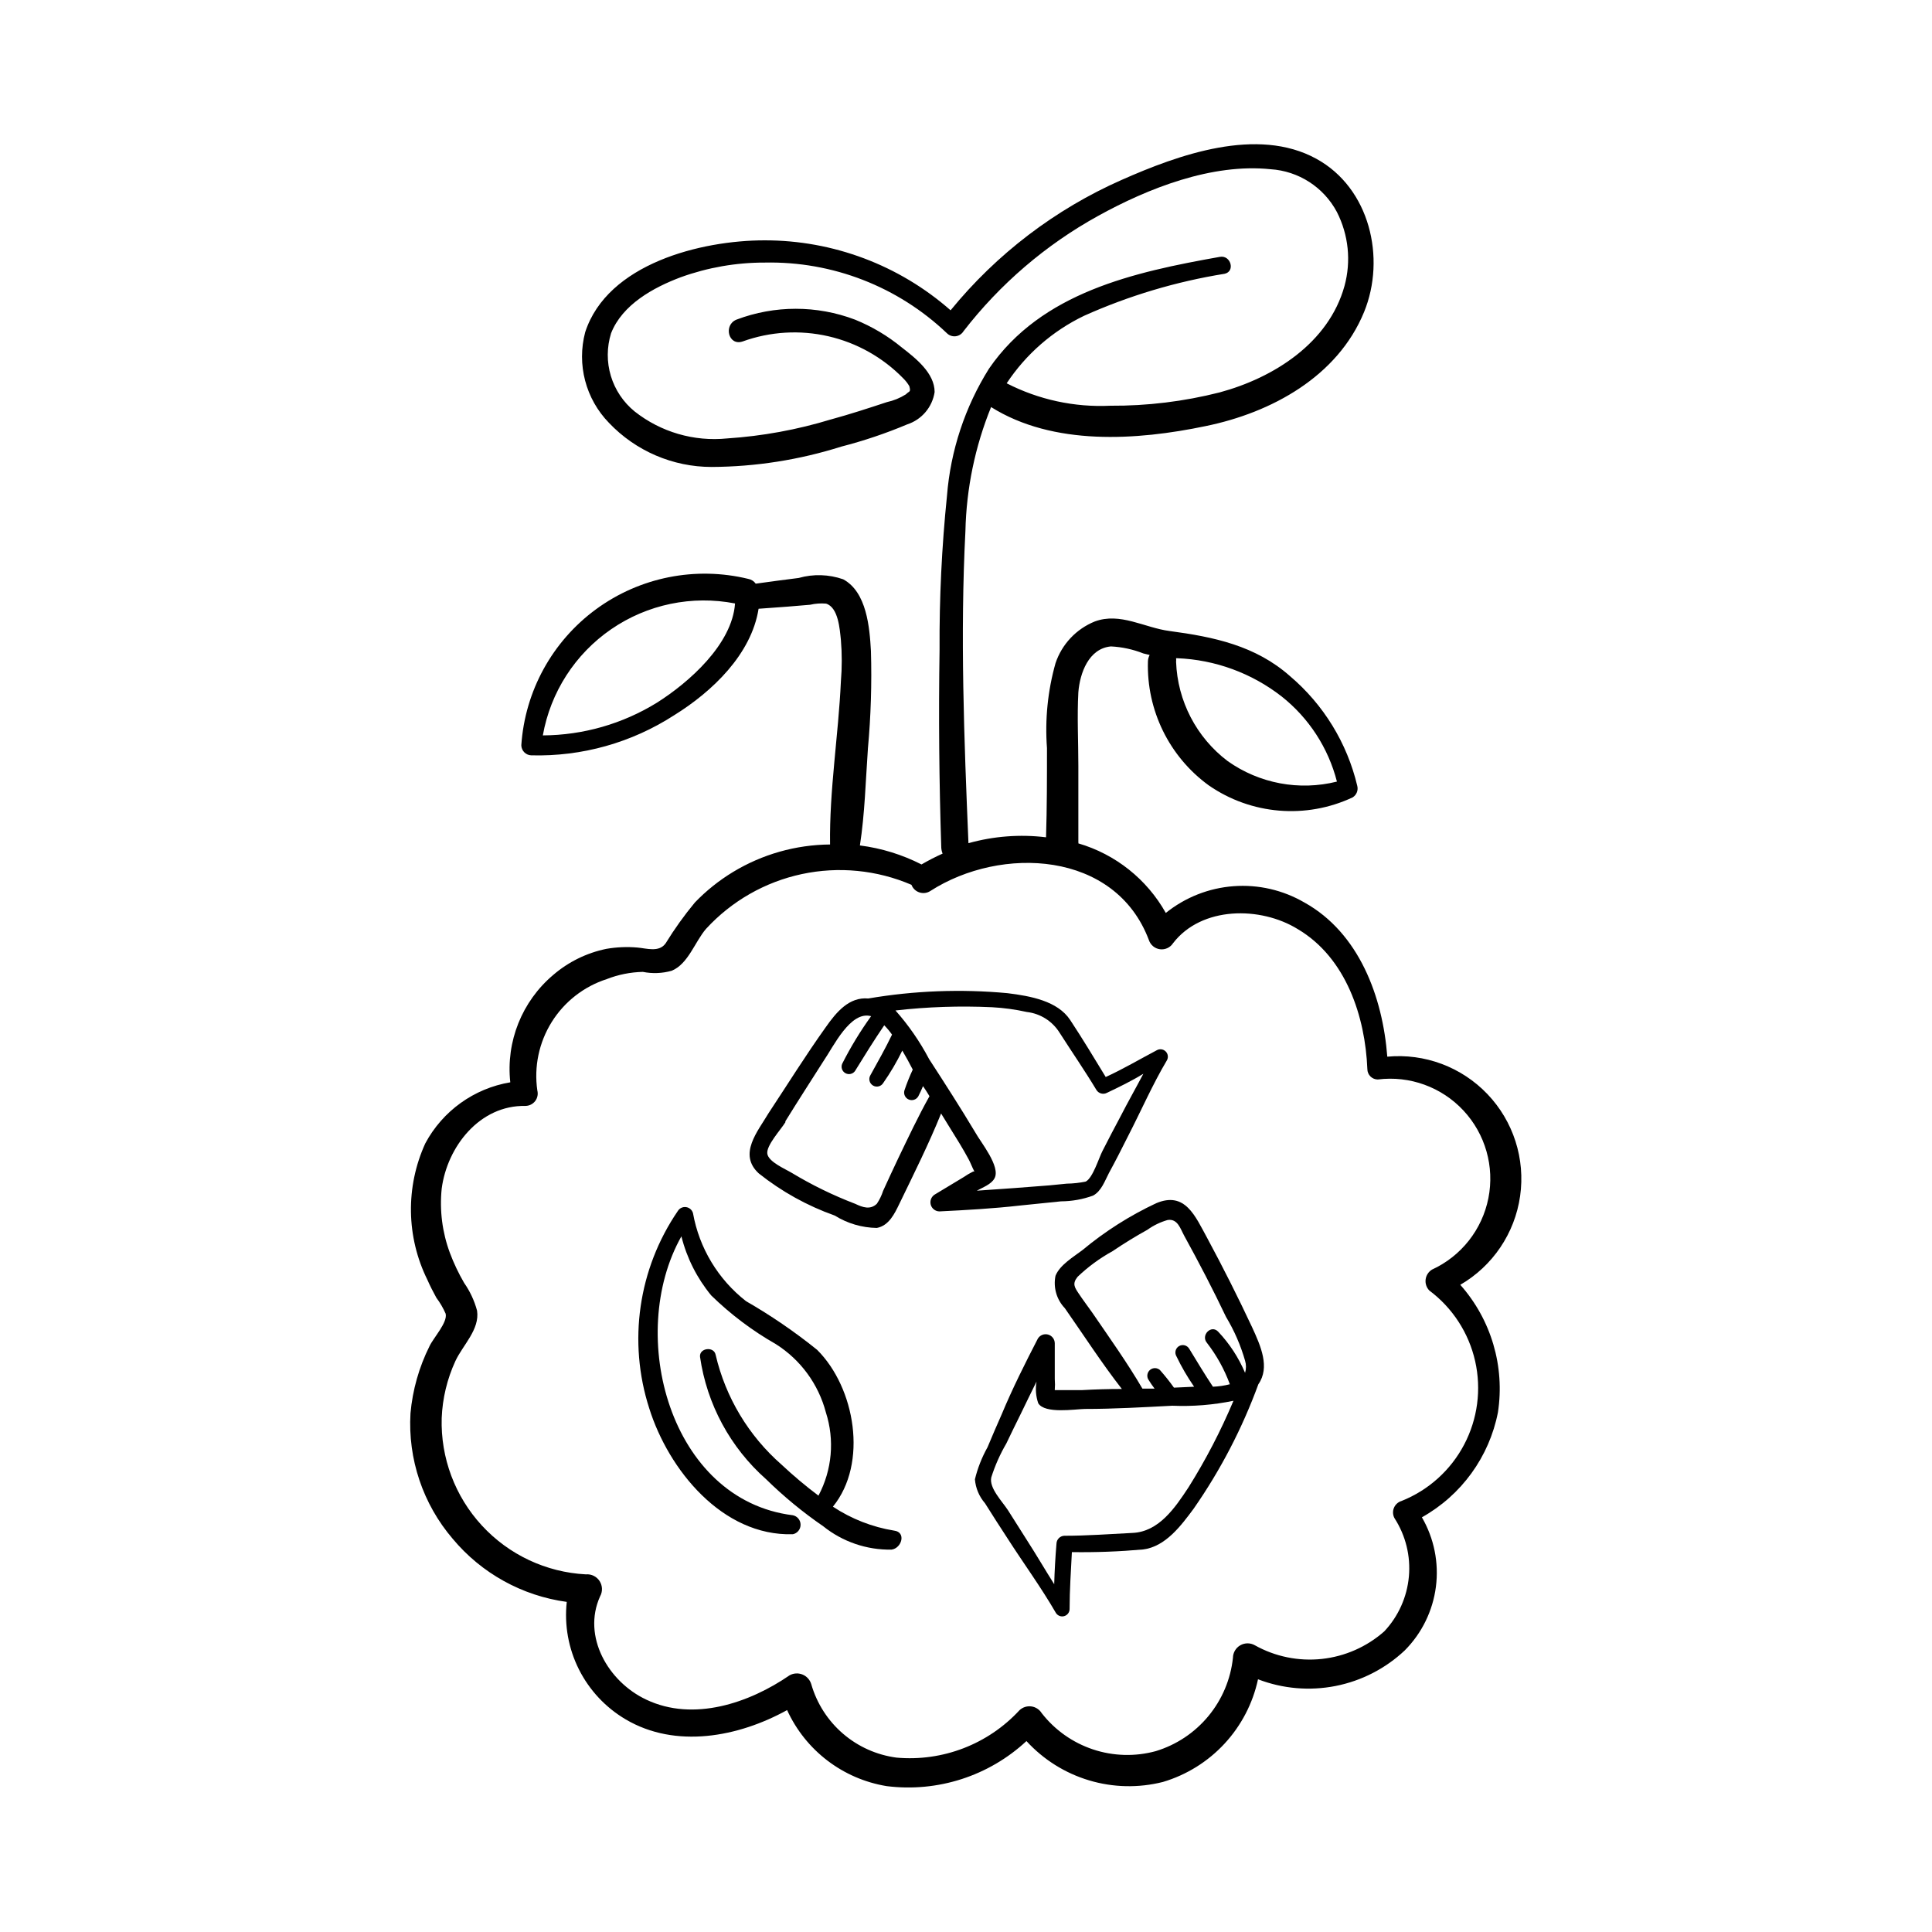<?xml version="1.0" encoding="UTF-8"?>
<!-- Uploaded to: SVG Find, www.svgrepo.com, Generator: SVG Find Mixer Tools -->
<svg fill="#000000" width="800px" height="800px" version="1.1" viewBox="144 144 512 512" xmlns="http://www.w3.org/2000/svg">
 <g>
  <path d="m309.82 599.66c13.25 7.809 29.824 4.684 42.773-2.469 4.887 10.699 14.789 18.258 26.398 20.152 13.504 1.691 27.062-2.68 37.031-11.941 4.488 4.906 10.223 8.504 16.59 10.41 6.371 1.91 13.137 2.055 19.582 0.422 6.254-1.859 11.891-5.367 16.324-10.152 4.43-4.789 7.496-10.676 8.867-17.055 6.547 2.516 13.672 3.133 20.551 1.777 6.883-1.355 13.242-4.625 18.344-9.434 4.531-4.562 7.43-10.488 8.25-16.867 0.82-6.375-0.488-12.844-3.715-18.402 10.477-5.859 17.848-16.027 20.152-27.809 1.867-12.191-1.789-24.582-9.977-33.805 8.605-4.996 14.449-13.66 15.855-23.512 1.406-9.852-1.777-19.805-8.645-27.008-6.863-7.203-16.648-10.867-26.555-9.938-1.211-15.82-7.457-32.797-21.965-40.859h-0.004c-5.684-3.309-12.234-4.816-18.793-4.32-6.559 0.492-12.812 2.965-17.934 7.09-5.016-8.941-13.336-15.559-23.176-18.438 0.027-0.133 0.027-0.27 0-0.402v-20.152c0-6.449-0.352-13.047 0-19.496 0.402-5.039 2.719-11.586 8.613-12.141l0.004-0.004c2.953 0.145 5.863 0.773 8.613 1.863l1.664 0.402c-0.27 0.516-0.426 1.082-0.453 1.664-0.398 12.957 5.637 25.273 16.121 32.898 11.238 7.781 25.77 8.988 38.137 3.176 1.035-0.648 1.527-1.895 1.211-3.074-2.695-11.344-8.941-21.531-17.836-29.07-9.117-8.062-20.152-10.379-31.891-11.941-6.648-0.855-13.098-5.039-19.852-2.519-4.902 1.988-8.691 6.019-10.379 11.035-2.066 7.316-2.832 14.938-2.266 22.52 0 7.859 0 15.719-0.25 23.629h-0.004c-6.887-0.84-13.871-0.309-20.555 1.562-1.16-27.508-2.215-55.418-0.805-82.727 0.25-11.273 2.555-22.402 6.801-32.848 16.473 10.328 38.594 8.867 56.879 5.039 17.48-3.578 34.965-13.148 41.969-30.23 5.844-14.309 1.512-32.848-12.645-40.605-15.668-8.613-36.578-1.059-51.59 5.594v-0.004c-17.625 7.793-33.16 19.633-45.344 34.562-13.633-11.98-31.172-18.574-49.324-18.539-16.828 0-41.613 6.195-47.508 24.336v-0.004c-2.273 8.562 0.121 17.688 6.297 24.031 7.082 7.461 16.918 11.688 27.207 11.691 11.66-0.059 23.242-1.875 34.359-5.391 5.965-1.535 11.809-3.504 17.48-5.894 3.844-1.254 6.652-4.57 7.258-8.566 0-5.039-5.039-8.969-8.664-11.789h-0.004c-3.746-3.09-7.941-5.586-12.445-7.406-10.109-3.828-21.273-3.828-31.387 0-3.527 1.41-2.168 7.055 1.613 5.793 7.285-2.633 15.176-3.113 22.727-1.379 7.547 1.734 14.438 5.606 19.844 11.152 0.625 0.617 1.168 1.312 1.613 2.066 0.453 1.715 0 1.211-0.906 2.168-1.547 0.977-3.25 1.676-5.039 2.066-5.039 1.664-9.824 3.223-14.812 4.586v-0.004c-8.945 2.731-18.176 4.422-27.508 5.039-8.797 0.895-17.598-1.672-24.535-7.152-2.988-2.434-5.184-5.707-6.297-9.398s-1.094-7.629 0.051-11.309c2.973-7.609 11.234-12.141 18.488-14.863 7.141-2.582 14.676-3.894 22.27-3.879 17.934-0.371 35.281 6.367 48.266 18.742 0.613 0.602 1.473 0.887 2.324 0.781 0.855-0.109 1.613-0.602 2.059-1.336 9.668-12.5 21.789-22.891 35.621-30.531 13.301-7.356 30.23-14.008 45.746-12.395h-0.004c7.434 0.473 14.086 4.762 17.586 11.336 3.09 6.055 3.809 13.043 2.016 19.598-4.18 15.113-18.742 24.336-33.102 28.215-9.469 2.402-19.203 3.59-28.969 3.527-9.516 0.453-18.984-1.598-27.457-5.945 5.094-7.703 12.18-13.883 20.504-17.887 11.871-5.32 24.387-9.062 37.23-11.133 2.922-0.605 1.664-5.039-1.258-4.484-22.672 4.031-47.258 9.371-61.164 29.625-6.371 10.172-10.188 21.734-11.133 33.703-1.387 13.559-2.043 27.18-1.965 40.809-0.27 17.5-0.117 34.98 0.453 52.445 0.035 0.539 0.152 1.066 0.352 1.562-1.914 0.855-3.781 1.816-5.59 2.871-5.113-2.606-10.633-4.312-16.324-5.035 1.309-8.465 1.512-17.078 2.117-25.594h-0.004c0.793-8.625 1.062-17.289 0.809-25.949-0.352-6.246-1.109-15.617-7.356-18.992-3.801-1.324-7.918-1.449-11.789-0.352-3.828 0.453-7.609 1.008-11.387 1.512-0.465-0.664-1.172-1.117-1.965-1.262-13.973-3.406-28.742-0.465-40.344 8.035-11.602 8.504-18.852 21.699-19.812 36.051 0.027 1.441 1.176 2.617 2.621 2.668 13.414 0.363 26.621-3.344 37.887-10.629 10.078-6.246 20.453-16.121 22.371-28.215l7.609-0.555 6.047-0.504h-0.004c1.383-0.324 2.812-0.426 4.231-0.301 3.273 1.008 3.629 6.801 3.93 9.621 0.305 3.656 0.305 7.328 0 10.984-0.656 14.359-3.074 28.816-2.871 43.227-9.082 0.07-17.98 2.594-25.746 7.305-3.691 2.242-7.078 4.949-10.074 8.062-2.84 3.422-5.43 7.043-7.758 10.832-1.762 2.469-5.039 1.309-7.508 1.109-2.742-0.238-5.5-0.117-8.211 0.352-5.199 1.07-10.035 3.445-14.059 6.902-8.297 7-12.566 17.672-11.387 28.465-9.605 1.609-17.922 7.582-22.52 16.172-5.266 11.527-5.062 24.812 0.555 36.172 0.707 1.613 1.512 3.176 2.367 4.734v0.004c0.984 1.309 1.812 2.731 2.469 4.231 0.555 2.316-3.176 6.297-4.281 8.613v0.004c-2.777 5.559-4.484 11.594-5.039 17.781-0.715 12.113 3.297 24.035 11.184 33.254 7.633 9.156 18.418 15.121 30.23 16.727-0.672 6.141 0.445 12.348 3.215 17.871 2.773 5.523 7.078 10.129 12.402 13.266zm173.82-271.1c7.227 5.715 12.375 13.645 14.66 22.57-9.988 2.504-20.57 0.516-28.969-5.441-8.27-6.269-13.281-15.926-13.656-26.297 0.031-0.32 0.031-0.641 0-0.957h0.305c10.051 0.398 19.723 3.941 27.66 10.125zm-165.55 1.664h-0.004c-9.09 5.609-19.547 8.605-30.227 8.664 2.027-11.438 8.562-21.582 18.141-28.156 9.574-6.574 21.391-9.027 32.793-6.809-0.754 10.832-12.242 20.957-20.707 26.301zm-57.035 189.58c0.207-5.227 1.441-10.363 3.629-15.113 1.965-4.231 6.5-8.363 5.742-13.352-0.703-2.633-1.863-5.121-3.426-7.356-1.48-2.543-2.746-5.207-3.777-7.961-2.019-5.434-2.762-11.262-2.168-17.027 1.461-11.133 10.078-22.168 22.219-21.914v-0.004c1-0.016 1.941-0.488 2.551-1.281 0.609-0.797 0.82-1.828 0.574-2.801-0.918-6.297 0.43-12.719 3.793-18.121 3.367-5.406 8.535-9.445 14.594-11.398 3.055-1.199 6.297-1.844 9.574-1.918 2.539 0.508 5.164 0.406 7.656-0.301 4.383-1.812 6.144-7.707 9.117-11.133h0.004c6.746-7.34 15.605-12.398 25.352-14.484 9.746-2.082 19.902-1.09 29.059 2.844 0.363 0.965 1.148 1.711 2.129 2.023 0.98 0.316 2.055 0.164 2.91-0.41 18.691-11.992 48.969-10.68 57.887 13.047v0.004c0.438 1.305 1.582 2.242 2.945 2.414 1.363 0.172 2.707-0.453 3.453-1.609 7.559-9.824 23.176-9.824 33.051-3.727 12.848 7.606 17.883 23.273 18.438 37.078 0 1.531 1.242 2.769 2.773 2.769 8.445-1.062 16.887 1.996 22.691 8.223 5.805 6.227 8.27 14.859 6.617 23.211-1.652 8.352-7.215 15.402-14.953 18.949-0.926 0.566-1.547 1.523-1.684 2.602s0.223 2.16 0.98 2.941c6.148 4.594 10.453 11.23 12.145 18.719 1.691 7.484 0.656 15.328-2.918 22.121-3.574 6.793-9.453 12.086-16.582 14.93-0.922 0.277-1.668 0.957-2.031 1.848-0.363 0.891-0.301 1.898 0.168 2.738 2.957 4.582 4.297 10.023 3.801 15.457-0.492 5.434-2.789 10.543-6.523 14.52-4.633 4.094-10.422 6.644-16.566 7.305-6.148 0.656-12.348-0.609-17.742-3.629-1.195-0.676-2.656-0.672-3.848 0.012-1.188 0.684-1.93 1.941-1.945 3.316-0.605 5.676-2.867 11.047-6.504 15.445s-8.488 7.633-13.953 9.289c-5.469 1.492-11.258 1.332-16.637-0.461-5.383-1.793-10.109-5.137-13.59-9.613-0.609-0.98-1.625-1.633-2.769-1.781-1.141-0.145-2.289 0.23-3.125 1.023-8.332 9.016-20.375 13.648-32.598 12.547-5.246-0.695-10.176-2.906-14.184-6.359s-6.922-8.004-8.387-13.09c-0.34-1.156-1.188-2.102-2.305-2.562-1.117-0.461-2.383-0.387-3.438 0.195-10.68 7.356-25.492 12.395-37.988 6.449-10.078-4.734-17.027-16.727-12.242-27.355 0.719-1.273 0.668-2.84-0.125-4.066-0.793-1.227-2.199-1.91-3.652-1.777-10.516-0.551-20.395-5.188-27.531-12.93-7.137-7.738-10.965-17.961-10.66-28.484z"/>
  <path d="m345.08 454.96c6.051 4.82 12.863 8.598 20.152 11.184 3.348 2.086 7.195 3.215 11.137 3.273 3.223-0.605 4.734-3.828 5.996-6.449 3.828-7.91 7.758-15.77 11.035-23.879l2.266 3.68c1.762 2.82 3.527 5.644 5.039 8.465 0.352 0.605 0.957 2.168 1.512 3.223h-0.305c-0.891 0.441-1.75 0.949-2.57 1.512l-7.609 4.586v-0.004c-0.918 0.562-1.355 1.66-1.078 2.699 0.281 1.035 1.215 1.766 2.289 1.785 7.152-0.352 14.309-0.754 21.41-1.562l10.832-1.105c2.887-0.016 5.75-0.527 8.465-1.512 2.215-1.16 3.125-3.879 4.231-5.996 1.762-3.223 3.426-6.5 5.039-9.723 3.477-6.75 6.551-13.805 10.328-20.152 0.426-0.766 0.289-1.723-0.328-2.34-0.621-0.621-1.574-0.754-2.34-0.332-4.484 2.367-9.02 5.039-13.551 7.106-3.074-5.039-6.098-10.078-9.422-15.113-3.324-5.039-10.48-6.348-16.625-7.106h-0.004c-12.301-1.141-24.699-0.668-36.879 1.41-5.039-0.453-8.414 3.527-11.336 7.707-5.289 7.406-10.078 15.113-15.113 22.723-2.82 4.785-8.109 10.832-2.57 15.922zm61.816-44.031 0.004-0.004c3.102 0.168 6.184 0.586 9.219 1.262 3.602 0.414 6.812 2.457 8.715 5.543 3.223 5.039 6.699 10.078 9.723 15.113 0.59 0.965 1.832 1.297 2.824 0.754 3.273-1.562 6.5-3.125 9.621-5.039-2.016 3.828-4.133 7.559-6.098 11.387-1.613 3.023-3.176 5.996-4.734 9.07-0.957 1.812-2.519 7.106-4.434 8.113v-0.004c-1.656 0.348-3.344 0.531-5.039 0.555l-4.586 0.453-9.168 0.707-10.078 0.707c1.512-0.855 3.828-1.664 4.684-3.273 1.715-3.074-3.727-9.672-5.039-12.09-3.981-6.648-8.16-13.148-12.344-19.598l0.008-0.004c-2.434-4.609-5.41-8.906-8.867-12.797 8.492-0.969 17.051-1.254 25.594-0.859zm-54.766 30.23c3.324-5.391 6.75-10.68 10.078-15.922 2.672-3.879 7.152-13.453 12.645-11.941h0.004c-2.879 3.992-5.438 8.203-7.66 12.594-0.402 0.914-0.055 1.988 0.809 2.492 0.867 0.504 1.973 0.277 2.566-0.527 2.519-4.082 5.039-8.16 7.758-12.141h0.004c0.754 0.766 1.445 1.59 2.062 2.469-1.762 3.68-3.777 7.203-5.742 10.781-0.555 0.945-0.238 2.164 0.707 2.719 0.945 0.559 2.164 0.242 2.719-0.703 1.902-2.719 3.586-5.582 5.039-8.566 0.957 1.613 1.863 3.273 2.769 5.039-0.84 1.805-1.582 3.652-2.215 5.539-0.27 0.977 0.223 2 1.152 2.394 0.934 0.395 2.012 0.039 2.523-0.832 0.453-0.906 0.906-1.812 1.258-2.719 0.605 0.855 1.16 1.762 1.715 2.672-3.023 5.391-5.644 10.984-8.312 16.523-1.359 2.871-2.672 5.691-3.981 8.566v-0.004c-0.387 1.215-0.949 2.371-1.66 3.426-1.762 1.664-3.727 0.957-5.742 0h-0.004c-5.84-2.234-11.469-4.981-16.824-8.211-1.762-1.059-6.098-2.871-6.449-5.039-0.355-2.164 3.625-6.449 4.785-8.363z"/>
  <path d="m430.88 475.27c-2.367 1.812-5.996 3.93-7.152 6.801h-0.004c-0.645 3.102 0.277 6.324 2.469 8.613 5.039 7.203 9.773 14.559 15.113 21.41-3.527 0-7.055 0.102-10.578 0.301h-7.203v0.004c0.078-0.988 0.078-1.984 0-2.973v-9.473c-0.023-1.074-0.75-2.008-1.789-2.285-1.039-0.281-2.137 0.16-2.695 1.078-3.375 6.551-6.699 13.148-9.621 20.152-1.258 2.871-2.519 5.742-3.727 8.664h-0.004c-1.484 2.66-2.606 5.508-3.324 8.465 0.188 2.348 1.125 4.57 2.668 6.348 1.965 3.125 3.93 6.195 5.945 9.27 4.231 6.602 8.918 13 12.848 19.801 0.465 0.734 1.352 1.078 2.188 0.848 0.84-0.234 1.422-0.988 1.441-1.855 0-5.039 0.352-10.078 0.605-15.113 6.305 0.094 12.609-0.145 18.891-0.707 5.945-0.754 10.078-6.348 13.402-10.832 7.102-10.199 12.859-21.273 17.129-32.949 3.125-4.484 0.656-10.078-1.664-15.113-3.727-7.961-7.707-15.871-11.891-23.629-3.176-5.793-5.844-12.496-13.551-9.219-7 3.285-13.551 7.449-19.496 12.395zm28.062 62.926c-3.578 5.441-7.859 11.738-14.812 12.043-5.996 0.301-12.043 0.754-18.086 0.754v-0.004c-1.121 0.055-2.016 0.949-2.066 2.066-0.301 3.629-0.504 7.203-0.605 10.781-2.418-3.828-4.734-7.809-7.203-11.637l-5.039-7.961c-1.613-2.469-5.039-5.894-4.434-8.715 0.992-3.129 2.324-6.137 3.981-8.969 1.258-2.672 2.57-5.289 3.879-7.961s2.719-5.644 4.133-8.465v0.004c-0.336 1.922-0.18 3.894 0.453 5.742 1.762 2.871 9.672 1.562 12.344 1.512 7.758 0 15.469-0.453 23.176-0.855h-0.004c5.441 0.23 10.891-0.211 16.223-1.312-3.352 7.969-7.344 15.652-11.938 22.977zm-1.109-66.703c3.879 7.055 7.609 14.207 11.082 21.512v-0.004c2.18 3.629 3.875 7.523 5.039 11.59 0.32 1.051 0.32 2.172 0 3.223-1.699-4.019-4.106-7.707-7.102-10.883-1.863-2.016-4.734 0.957-2.973 2.973 2.559 3.316 4.598 7.004 6.043 10.934-1.465 0.375-2.969 0.594-4.481 0.656-2.215-3.324-4.231-6.699-6.297-10.078h-0.004c-0.555-0.93-1.762-1.234-2.695-0.68-0.93 0.559-1.234 1.766-0.68 2.695 1.348 2.809 2.914 5.504 4.688 8.062l-5.34 0.25c-1.16-1.625-2.406-3.191-3.731-4.684-0.727-0.629-1.793-0.656-2.551-0.07-0.758 0.59-0.996 1.629-0.574 2.488 0.527 0.871 1.098 1.711 1.715 2.519h-3.223c-4.031-6.902-8.715-13.453-13.301-20.152-1.211-1.715-2.469-3.375-3.578-5.039-1.109-1.664-1.762-2.621-0.301-4.434h-0.004c2.785-2.66 5.898-4.945 9.273-6.801 2.973-2.016 6.098-3.93 9.27-5.691v-0.004c1.617-1.152 3.426-2.023 5.34-2.566 2.668-0.402 3.375 2.367 4.383 4.18z"/>
  <path d="m354.1 550.59c1.199-0.238 2.062-1.293 2.062-2.519 0-1.223-0.863-2.277-2.062-2.516-32.598-4.031-44.234-47.812-29.523-73.91 1.438 5.746 4.141 11.098 7.91 15.668 5.137 5.012 10.895 9.348 17.129 12.898 6.543 4.137 11.277 10.598 13.25 18.086 2.352 7.32 1.645 15.277-1.965 22.066-3.406-2.555-6.668-5.297-9.773-8.211-8.73-7.637-14.848-17.824-17.48-29.121-0.453-2.316-4.383-1.812-4.133 0.555 1.812 12.551 8.027 24.051 17.531 32.445 4.668 4.578 9.727 8.742 15.117 12.445 5.121 4.109 11.52 6.301 18.086 6.195 2.719-0.352 3.981-4.637 0.707-5.039h-0.004c-5.793-0.941-11.324-3.106-16.223-6.348 9.371-11.488 5.894-31.539-4.18-41.562-5.938-4.785-12.234-9.098-18.844-12.898-7.398-5.777-12.406-14.086-14.055-23.328-0.238-0.852-0.957-1.48-1.836-1.598-0.875-0.121-1.738 0.289-2.195 1.047-10.465 15.324-13.254 34.629-7.559 52.293 5.09 16.223 19.348 33.906 38.039 33.352z"/>
 </g>
</svg>